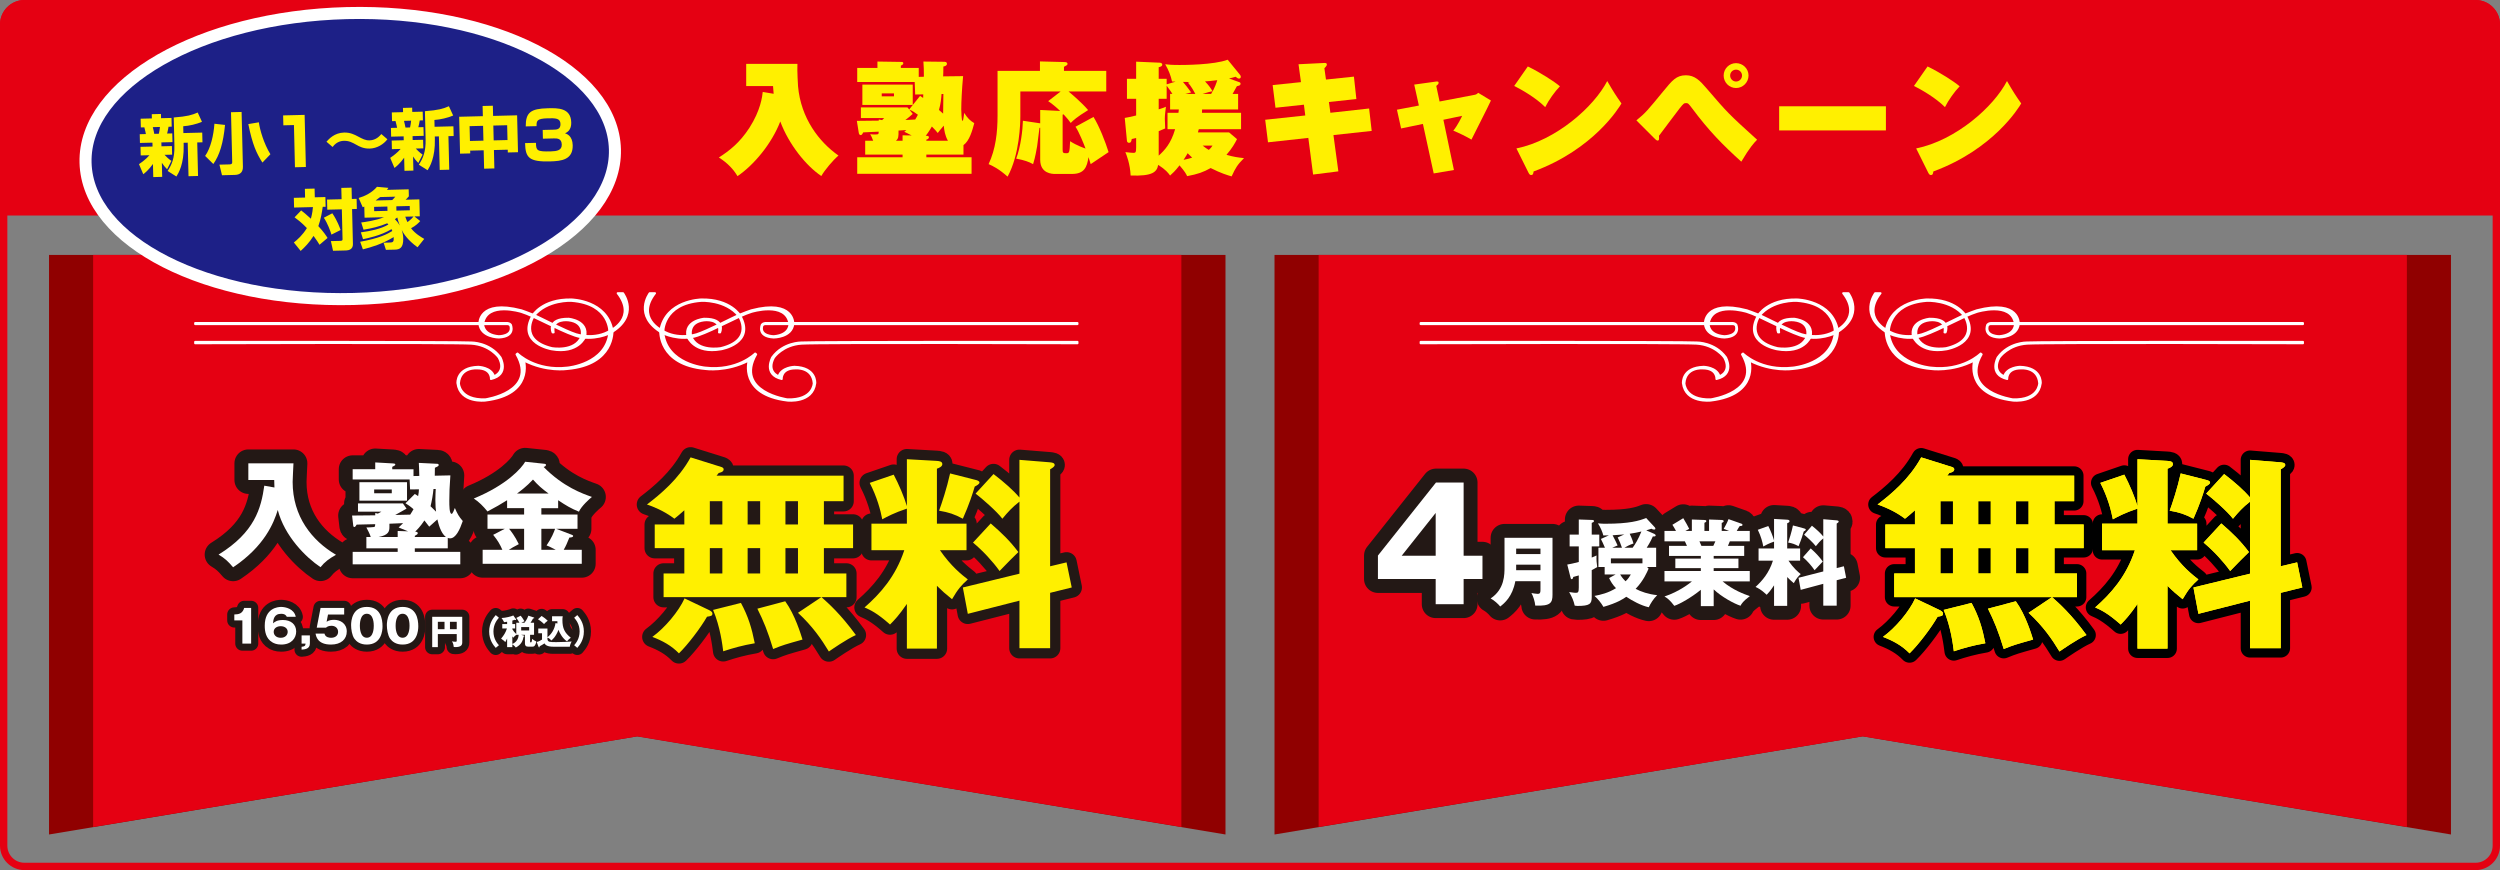 <?xml version="1.0" encoding="UTF-8"?><svg id="_レイヤー_1" xmlns="http://www.w3.org/2000/svg" width="1020" height="355" viewBox="0 0 1020 355"><rect x="0" y="0" width="1020" height="355" fill="#808080" stroke="none"/><defs><style>.cls-1{stroke:#000;stroke-width:7.628px;}.cls-1,.cls-2,.cls-3,.cls-4{fill:none;}.cls-1,.cls-2,.cls-3,.cls-4,.cls-5,.cls-6{stroke-linecap:round;stroke-linejoin:round;}.cls-2{stroke-width:11.339px;}.cls-2,.cls-3,.cls-4{stroke:#231815;}.cls-3{stroke-width:5.808px;}.cls-4{stroke-width:8.337px;}.cls-5{stroke-width:.809px;}.cls-5,.cls-6{stroke:#fff;}.cls-5,.cls-7{fill:#fff;}.cls-8{fill:#fff000;}.cls-6{fill:#1d2087;stroke-width:4.914px;}.cls-9,.cls-10{fill:#e50012;}.cls-9,.cls-11{fill-rule:evenodd;}.cls-11{fill:#900000;}</style></defs><path class="cls-10" d="M1010.042,3c3.837,0,6.958,3.121,6.958,6.958v335.084c0,3.837-3.121,6.958-6.958,6.958H9.958c-3.837,0-6.958-3.121-6.958-6.958V9.958c0-3.837,3.121-6.958,6.958-6.958h1000.084M1010.042,0H9.958C4.481,0,0,4.481,0,9.958v335.084c0,5.477,4.481,9.958,9.958,9.958h1000.084c5.477,0,9.958-4.481,9.958-9.958V9.958c0-5.477-4.481-9.958-9.958-9.958h0Z"/><path class="cls-10" d="M10,0h1000c5.519,0,10,4.481,10,10v77.925H0V10C0,4.481,4.481,0,10,0Z"/><polygon class="cls-11" points="500 340.472 500 104 20 104 20 340.472 259.98 300.43 500 340.472"/><polygon class="cls-9" points="482 337.41 482 104 38 104 38 337.41 259.979 300.43 482 337.41"/><path class="cls-5" d="M252.002,119.633h2.199s6.957,9.19-5.159,16.246c0,0-7.05,3.594-14.429,1.062-7.343-2.541-16.417-7.971-21.885-9.67,0,0-14.11-4.421-15.595,4.75,0,0-.447,4.534,6.351,5.146,0,0,5.817.025,4.779-4.103,0,0-.169-.837-1.459-.828-1.269.02-127.192,0-127.192,0v-.445h127.464s.853.059,1.336.661c0,0,2.251,4.896-4.856,5.258,0,0-7.43,0-7.991-5.636,0,0-.431-10.062,17.162-5.474,0,0,3.355,1.161,5.272,1.978,1.886.813,12.831,6.487,17.039,7.794,0,0,7.687,2.531,14.208-1.645,0,0,10.524-5.082,2.754-15.095Z"/><path class="cls-5" d="M225.883,135.634h-.421s-2.662-5.695,6.531-5.587c0,0,8.283.725,6.726,7.389,0,0-2.667,7.06-13.673,5.082,0,0-14.213-2.38-7.79-13.783,0,0,3.895-6.806,15.873-6.556,0,0,14.542.245,16.757,12.716,0,0,.956,13.94-18.432,15.659,0,0-8.514,1.307-17.661-3.437,0,0,4.08,13.935-15.811,16.319,0,0-10.338,1.234-11.361-7.134,0,0-.534-6.409,8.515-6.649,0,0,5.267.137,6.418,3.853,0,0,5.067-1.792,1.912-7.629,0,0-3.561-5.165-11.253-5.66-7.692-.489-112.599-.161-112.599-.161v-.583s108.581-.069,112.697.255c0,0,7.389-.108,11.885,6.076,0,0,3.9,7.046-3.895,8.843,0,0,.329-4.334-5.58-4.334,0,0-6.958-.661-7.476,6.057,0,0,.118,6.869,10.739,6.566,0,0,21.484-3.026,12.749-18.366l.406-.333s7.266,7.296,20.425,5.738c0,0,15.693-1.376,17.06-14.277,0,0,.535-11.717-15.492-12.941,0,0-9.876-.578-15.359,6.214,0,0-6.403,9.695,7.379,13.058,0,0,9.557,1.718,12.106-4.838,0,0,1.583-5.665-5.262-6.482,0,0-7.071-.975-6.11,4.926Z"/><path class="cls-5" d="M267.258,119.633h-2.199s-6.952,9.19,5.154,16.246c0,0,7.055,3.594,14.418,1.062,7.353-2.541,16.423-7.971,21.89-9.67,0,0,14.111-4.421,15.575,4.75,0,0,.457,4.534-6.356,5.146,0,0-5.796.025-4.758-4.103,0,0,.18-.837,1.47-.828,1.254.02,127.161,0,127.161,0v-.445h-127.444s-.853.059-1.336.661c0,0-2.272,4.896,4.846,5.258,0,0,7.451,0,8.006-5.636,0,0,.437-10.062-17.163-5.474,0,0-3.371,1.161-5.257,1.978-1.901.813-12.846,6.487-17.054,7.794,0,0-7.682,2.531-14.218-1.645,0,0-10.529-5.082-2.734-15.095Z"/><path class="cls-5" d="M293.366,135.634h.427s2.667-5.695-6.531-5.587c0,0-8.294.725-6.742,7.389,0,0,2.682,7.06,13.674,5.082,0,0,14.238-2.38,7.8-13.783,0,0-3.895-6.806-15.898-6.556,0,0-14.531.245-16.72,12.716,0,0-.956,13.94,18.416,15.659,0,0,8.519,1.307,17.681-3.437,0,0-4.105,13.935,15.801,16.319,0,0,10.333,1.234,11.361-7.134,0,0,.514-6.409-8.514-6.649,0,0-5.278.137-6.449,3.853,0,0-5.026-1.792-1.891-7.629,0,0,3.592-5.165,11.274-5.66,7.672-.489,112.558-.161,112.558-.161v-.583s-108.565-.069-112.671.255c0,0-7.394-.108-11.885,6.076,0,0-3.895,7.046,3.89,8.843,0,0-.329-4.334,5.58-4.334,0,0,6.927-.661,7.471,6.057,0,0-.103,6.869-10.723,6.566,0,0-21.484-3.026-12.754-18.366l-.416-.333s-7.271,7.296-20.425,5.738c0,0-15.677-1.376-17.06-14.277,0,0-.504-11.717,15.477-12.941,0,0,9.892-.578,15.374,6.214,0,0,6.423,9.695-7.359,13.058,0,0-9.599,1.718-12.122-4.838,0,0-1.567-5.665,5.272-6.482,0,0,7.07-.975,6.104,4.926Z"/><polygon class="cls-11" points="1000 340.472 1000 104 520 104 520 340.472 759.98 300.43 1000 340.472"/><polygon class="cls-9" points="982 337.41 982 104 538 104 538 337.41 759.979 300.43 982 337.41"/><path class="cls-5" d="M752.002,119.633h2.199s6.957,9.19-5.159,16.246c0,0-7.05,3.594-14.429,1.062-7.343-2.541-16.417-7.971-21.885-9.67,0,0-14.11-4.421-15.595,4.75,0,0-.447,4.534,6.351,5.146,0,0,5.817.025,4.779-4.103,0,0-.169-.837-1.459-.828-1.269.02-127.192,0-127.192,0v-.445h127.464s.853.059,1.336.661c0,0,2.251,4.896-4.856,5.258,0,0-7.43,0-7.991-5.636,0,0-.431-10.062,17.162-5.474,0,0,3.355,1.161,5.272,1.978,1.886.813,12.831,6.487,17.039,7.794,0,0,7.687,2.531,14.208-1.645,0,0,10.524-5.082,2.754-15.095Z"/><path class="cls-5" d="M725.883,135.634h-.421s-2.662-5.695,6.531-5.587c0,0,8.283.725,6.726,7.389,0,0-2.667,7.06-13.673,5.082,0,0-14.213-2.38-7.79-13.783,0,0,3.895-6.806,15.873-6.556,0,0,14.542.245,16.757,12.716,0,0,.956,13.94-18.432,15.659,0,0-8.514,1.307-17.661-3.437,0,0,4.08,13.935-15.811,16.319,0,0-10.338,1.234-11.361-7.134,0,0-.534-6.409,8.515-6.649,0,0,5.267.137,6.418,3.853,0,0,5.067-1.792,1.912-7.629,0,0-3.561-5.165-11.253-5.66-7.692-.489-112.599-.161-112.599-.161v-.583s108.581-.069,112.697.255c0,0,7.389-.108,11.885,6.076,0,0,3.9,7.046-3.895,8.843,0,0,.329-4.334-5.58-4.334,0,0-6.958-.661-7.476,6.057,0,0,.118,6.869,10.739,6.566,0,0,21.484-3.026,12.749-18.366l.406-.333s7.266,7.296,20.425,5.738c0,0,15.693-1.376,17.06-14.277,0,0,.535-11.717-15.492-12.941,0,0-9.876-.578-15.359,6.214,0,0-6.403,9.695,7.379,13.058,0,0,9.557,1.718,12.106-4.838,0,0,1.583-5.665-5.262-6.482,0,0-7.071-.975-6.11,4.926Z"/><path class="cls-5" d="M767.258,119.633h-2.199s-6.952,9.19,5.154,16.246c0,0,7.055,3.594,14.418,1.062,7.353-2.541,16.423-7.971,21.89-9.67,0,0,14.111-4.421,15.575,4.75,0,0,.457,4.534-6.356,5.146,0,0-5.796.025-4.758-4.103,0,0,.18-.837,1.47-.828,1.254.02,127.161,0,127.161,0v-.445h-127.444s-.853.059-1.336.661c0,0-2.272,4.896,4.846,5.258,0,0,7.451,0,8.006-5.636,0,0,.437-10.062-17.163-5.474,0,0-3.371,1.161-5.257,1.978-1.901.813-12.846,6.487-17.054,7.794,0,0-7.682,2.531-14.218-1.645,0,0-10.529-5.082-2.734-15.095Z"/><path class="cls-5" d="M793.366,135.634h.427s2.667-5.695-6.531-5.587c0,0-8.294.725-6.742,7.389,0,0,2.682,7.06,13.674,5.082,0,0,14.238-2.38,7.8-13.783,0,0-3.895-6.806-15.898-6.556,0,0-14.531.245-16.72,12.716,0,0-.956,13.94,18.416,15.659,0,0,8.519,1.307,17.681-3.437,0,0-4.105,13.935,15.801,16.319,0,0,10.333,1.234,11.361-7.134,0,0,.514-6.409-8.514-6.649,0,0-5.278.137-6.449,3.853,0,0-5.026-1.792-1.891-7.629,0,0,3.592-5.165,11.274-5.66,7.672-.489,112.558-.161,112.558-.161v-.583s-108.565-.069-112.671.255c0,0-7.394-.108-11.885,6.076,0,0-3.895,7.046,3.89,8.843,0,0-.329-4.334,5.58-4.334,0,0,6.927-.661,7.471,6.057,0,0-.103,6.869-10.723,6.566,0,0-21.484-3.026-12.754-18.366l-.416-.333s-7.271,7.296-20.425,5.738c0,0-15.677-1.376-17.06-14.277,0,0-.504-11.717,15.477-12.941,0,0,9.892-.578,15.374,6.214,0,0,6.423,9.695-7.359,13.058,0,0-9.599,1.718-12.122-4.838,0,0-1.567-5.665,5.272-6.482,0,0,7.07-.975,6.104,4.926Z"/><path class="cls-8" d="M315.648,38.262c-.15-1.65-.2-2.35-.25-3.15h-10.951v-9.051h20.901c-.15,3.1.25,8.851.25,9.101,1.15,13.151,8.651,22.801,16.501,28.302-2.2,1.85-5.65,5.95-7,8.351-6.15-4.101-13.251-12.851-16.751-22.251-3.5,9.101-10.801,17.801-17.451,22.301-1.55-2.65-4.05-5.4-7.601-7.601,4.25-2.75,8.451-5.95,12.451-12.101,4.601-7.15,5.25-12.801,5.45-14.651l4.451.75Z"/><path class="cls-8" d="M393.1,63.064h-15.151v1.1h18.451v6.75h-46.653v-6.75h18.501v-1.1h-15.251v-5.65h3.25c-.45-1.3-.75-1.85-1.2-2.65.95.1,1.4.1,1.95.1,1.5,0,1.5-.15,1.5-1.15-1,.05-5.4.25-6.3.3-.15.3-.5,1.1-1,1.1s-.75-.35-.85-1.1l-.75-4.7c1.45,0,7.45-.1,8.95-.1v-.45l1.35.25c.45-.4.6-.55.85-.85h-9.5v-4.351h19.001l.7.85,4.45-5.55c.2.15,1.05.75,1.25.85.05-1,.05-1.1.05-1.45l-3.3.05-.2-5.101h-23.451v-5.75h8.25v-2.6l9.55.15c.55,0,1,0,1.0.55,0,.45-.45.75-1.0.95v.95h7.301v3.65l2.1-.05c.05-2.45-.1-4.601-.2-6.201l8.5.1c.25,0,1.1,0,1.1.8,0,.75-.65.95-1.45,1.15,0,1.75-.05,3.65-.1,4l8.15-.1c-.5,5.3-.75,10.701-.75,13.551,0,.5.1,4.7.5,4.7.2,0,.25-.35.35-.85.1-.35.3-2.05.35-2.4,1.4,2.25,2.5,3.2,4.101,4.2-.8,3-1.95,7.2-4.4,8.95v3.851ZM372.398,34.512v8.3h-20.551v-8.3h20.551ZM359.748,38.112v1.2h5v-1.2h-5ZM368.248,57.414v-2.2l3.7.05c-1.4-.75-2.1-1.05-3-1.5.45-.35.55-.45.85-.7l-3.2.2c0,2.55,0,3.25-1.05,4.15h2.7ZM372.398,46.463c-1,.95-1.55,1.35-3,2.5.9-.05,1.8-.05,4-.2.35-.55.7-1.15,1.1-1.95-.75-.55-2.3-1.7-3.45-2.05l1.35,1.7ZM386.749,57.414c-1.2-2.1-1.5-4.25-1.7-6.15-1.4,1.65-1.85,2.2-2.45,3-.6-.75-.9-1.15-2.4-2.65-.2.4-1.15,2.05-2.5,3.8.7,0,1.3,0,1.3.6,0,.45-.45.85-1.05.95v.45h8.8ZM384.149,38.362c-.15,2.05-.35,4.05-1.05,6.5.35.3.65.55,1.7,1.5,0-1.15.1-6.75.1-8h-.75Z"/><path class="cls-8" d="M446.149,47.713c2.4,3.85,4.9,10.301,6.15,14.351-.5.3-4.85,3.25-7.3,4.9-.55-1.75-.65-2.1-.9-2.85-.6,4.1-1.7,6.851-6.75,6.851h-6.9c-1,0-6.051-.05-6.051-5.8v-13.051l-.3.05c-.15,1.5-.8,6.45-.95,7.5-.8,4.7-1.35,6.3-1.65,7.3-1.75-.95-3.45-1.6-6.9-2.25,1.85-4.8,2.65-11.701,2.75-15.451l7.05,1.05v-5.45l8.151.4c-.3-.3-2.75-2.6-4.9-4l5.1-3.951h-16.451v10.001c0,2.8-.25,15.701-5.201,24.751-3.55-3.15-6-4.351-7.75-5.101,2.9-6.15,3.65-13,3.65-19.801v-18.251h17.301v-3.85l9.65.25c.6,0,1.6,0,1.6.75,0,.45-.3.6-1.45,1.2v1.65h17.251v8.4h-15.401c1.5,1.25,5.55,4.701,8,7.601-4.75,2.95-5.9,4.05-7.1,5.25-.65-.9-1.35-1.85-2.9-3.5-.15.05-.2.05-.4.1v14.251c0,1.3.2,1.5,1.4,1.5,1.3,0,1.45,0,1.65-4.9,2.75,1.8,5.75,2.8,6.3,3-.65-1.75-2.7-6.9-4.101-8.901l7.351-4Z"/><path class="cls-8" d="M479.648,33.312c-.35,0-.45,0-1.45-.05-.55-2.45-1.35-4.55-2.8-7.051,1.25.15,2.5.3,5.85.3,1.45,0,14.051,0,19.651-2.15l5.05,6.201c.2.25.3.5.3.75,0,.5-.35.75-.7.75-.5,0-.85-.25-1.4-.75-1.05.3-1.7.5-2.7.7l4.15,1.5c.35.1.55.3.55.65,0,.65-.5.8-1.5,1-.95,1.75-1.3,2.3-1.75,3.15h2.25v6.35h-14.701c0,.25-.05,1.05-.05,1.35h15.951v6.701h-17.251c-.15.6-.25.95-.35,1.3h12.701l3.25,2.75c-.85,1.7-2.05,3.8-4.3,6.4,2.9.85,4.75,1.1,7.15,1.35-2.75,2.8-3.35,3.8-5.05,7.451-1.7-.5-4.2-1.2-8.55-3.4-2.9,1.65-5.3,2.5-9.601,3.3-.3-.7-.85-1.8-3.101-4.4-1.85,2.4-2.85,3.25-3.85,4.15-.75-1.05-1.8-2.4-4.85-4.35-.55,3-2.4,4.65-11.251,4.35-.2-4.7-1.7-8.5-2.15-9.55,1.85.25,3.2.3,3.35.3.8,0,1.05-.2,1.05-2.3v-3.75c-.3.05-1.55.35-1.8.4-.15,1-.3,1.55-1.15,1.55-.3,0-.75-.25-.8-.75l-.9-9.401c1.1-.2,2.3-.4,4.65-1v-6.8h-3.75v-8.15h3.75v-7l9.351.4c.35,0,1.3.05,1.3.8,0,.7-.75.9-1.45,1.05v4.75h3.25v2.25l3.65-1.1ZM478.348,38.312c-.8-1.25-1.2-1.8-2.35-3.351v5.351h-3.25v4.3c1.75-.55,2.2-.7,2.95-1.05-.2,1.6-.45,3.4-.45,4.9,0,.8.1,3.2.15,3.95-1.1.45-1.75.75-2.65,1.1v10c2.4-2.2,5-4.9,6.701-10.8h-3.1v-6.701h4.45c.1-.8.15-.95.15-1.35h-3.55v-6.35h.95ZM485.449,33.462c-.4,0-2.35-.05-2.8-.05.8.9,2.2,2.7,3.35,4.3-.85.2-1.45.35-2.35.6h4.05c-.55-1.05-1.65-3.05-3-4.601l.75-.25ZM482.898,65.214c2.1-.45,2.35-.5,3.5-.9-.6-.6-1.25-1.25-1.85-1.8-.3.6-.7,1.25-1.65,2.7ZM494.149,38.312c1.45-2.25,2.3-4.9,2.5-5.601-2.45.35-3.9.4-5.0.5,1.8,1.9,2.45,2.95,3.05,4-1.2.25-1.65.35-4,1.1h3.45ZM490.699,59.414c.25.2,1.2,1,2.5,1.75.8-.75,1-.95,1.5-1.75h-4Z"/><path class="cls-8" d="M552.399,31.262l1,9.151-11.201,1.2.601,4.4,15.801-1.75,1.05,9.15-15.601,1.7,2,14.801-10.301,1.3-1.95-14.951-16.451,1.8-1.149-9.201,16.351-1.75-.55-4.4-11.601,1.25-1.15-9.25,11.551-1.2-1-7.301,10.101-.5c.8-.05,1.45-.1,1.45.65,0,.2,0,.45-1,1.5l.65,4.6,11.4-1.2Z"/><path class="cls-8" d="M576.998,34.512l8.65-1.2c.7-.1,1.301-.2,1.301.5,0,.45-.351.75-.95,1.25l1.35,6.351,13.901-2.65c.85-.15,1.149-.2,1.85-.9l5.2,3.15c-1.149,2.6-6.85,13.65-7.95,15.951-1.9-1.15-5.25-2.8-7.4-3.65,1.851-2.25,3.45-5.7,3.601-6.05l-7.65,1.6,4.3,20.501-8.25,1.4-4.4-20.201-8.901,1.85-1.699-7.65,8.95-1.7-1.9-8.55Z"/><path class="cls-8" d="M623.349,27.112c5.15,2.5,10.8,6.15,13.101,8.1-2.05,2.1-4.601,5.65-6.001,8.5-3.85-3.85-9.5-7.05-12.65-8.65l5.551-7.95ZM618.698,60.563c16.201-3.3,31.651-17.001,37.052-27.501,2.45,4.25,3.65,6.1,5.801,9.15-.95,1.65-11.251,18.651-35.853,27.752-.1.7-.149,1.45-1,1.45-.55,0-.8-.45-1.05-.9l-4.95-9.951Z"/><path class="cls-8" d="M667.647,49.113c3.75-3.05,4.45-3.95,10.95-11.851,3.65-4.45,5.351-6.55,9.251-6.55,3.601,0,5.7,2.15,8.351,5.25,8.801,10.251,8.9,10.351,20.701,21.052-1.1,1.1-2.9,2.95-6.45,8.95-7.7-6.95-13.201-12.551-20.102-21.801-1.45-1.9-1.6-2.1-2.4-2.1-.899,0-1.1.2-2.699,2.2-1.4,1.75-7.201,9.601-8.401,11.15.101,1.1.15,1.95-.55,1.95-.25,0-.7-.3-1-.6l-7.65-7.65ZM713.4,30.812c0,2.8-2.3,5.1-5.101,5.1-2.8,0-5.05-2.3-5.05-5.1,0-2.8,2.3-5.05,5.05-5.05s5.101,2.2,5.101,5.05ZM705.899,30.812c0,1.35,1.101,2.45,2.4,2.45,1.351,0,2.45-1.1,2.45-2.45s-1.1-2.4-2.45-2.4c-1.3,0-2.4,1.05-2.4,2.4Z"/><path class="cls-8" d="M769.449,43.363v9.851h-43.553v-9.851h43.553Z"/><path class="cls-8" d="M786.448,27.112c5.15,2.5,10.8,6.15,13.101,8.1-2.05,2.1-4.601,5.65-6.001,8.5-3.85-3.85-9.5-7.05-12.65-8.65l5.551-7.95ZM781.798,60.563c16.201-3.3,31.651-17.001,37.052-27.501,2.45,4.25,3.65,6.1,5.801,9.15-.95,1.65-11.251,18.651-35.853,27.752-.1.7-.149,1.45-1,1.45-.55,0-.8-.45-1.05-.9l-4.95-9.951Z"/><path class="cls-6" d="M250.89,60.957c.771,32.208-46.958,59.517-106.594,61.026-59.645,1.493-108.634-23.405-109.393-55.645-.78-32.177,46.953-59.49,106.59-60.994,59.642-1.477,108.627,23.413,109.398,55.613Z"/><path class="cls-8" d="M56.711,66.972c1.143-.785,2.868-2.015,4.261-3.644l-3.562.089-.084-3.508,4.911-.123-.039-1.592-5.1.128-.085-3.562,2.509-.063c-.062-.323-.28-1.533-.633-2.739l-1.43.036-.085-3.562,4.587-.115-.042-1.728,3.75-.094.042,1.728,4.264-.106.085,3.562-1.295.032c-.165.976-.26,1.518-.581,2.769l2.104-.052.085,3.562-4.533.113.039,1.592,4.264-.107.084,3.508-3.076.077c1.496,1.61,2.347,2.183,2.786,2.468l-1.754,3.419c-.968-.973-1.442-1.583-2.143-2.646l.138,5.749-3.643.091-.128-5.344c-1.777,2.475-3.182,3.563-3.95,4.177l-1.746-4.115ZM62.344,51.873c.358,1.422.482,2.094.605,2.74l1.862-.047c.194-.897.362-1.792.446-2.766l-2.914.073ZM82.407,49.696c-2.191.947-5.252,1.671-7.651,1.812l.066,2.779,7.69-.192.095,3.967-2.132.053.328,13.682-3.886.098-.328-13.682-1.673.042.025,1.052c.182,7.583-2.079,11.286-2.963,12.712l-3.591-2.26c1.695-2.526,2.898-5.284,2.776-10.357l-.275-11.468c5.525-.409,7.508-1.025,9.779-2.028l1.738,3.791Z"/><path class="cls-8" d="M91.814,50.973c-.74,7.444-2.19,12.259-4.775,15.942l-3.346-3.292c2.272-3.216,3.469-8.485,3.789-13.137l4.332.486ZM98.572,45.674l.536,22.344c.052,2.158-1.082,3.294-3.268,3.349l-5.262.132-1.049-4.322,4.183-.104c.891-.022,1.043-.404,1.029-.971l-.487-20.319,4.317-.108ZM107.06,66.334c-2.441-3.854-4.036-7.271-5.75-15.706l4.303-.729c.425,3.121,2.045,8.724,4.713,13.032l-3.267,3.403Z"/><path class="cls-8" d="M124.286,46.867l.51,21.264-4.453.111-.413-17.217-4.318.108-.097-4.047,8.771-.22Z"/><path class="cls-8" d="M158.064,56.821c-1.544,2.038-4.231,3.724-7.253,3.8-2.509.063-4.206-.866-5.356-1.513-1.751-.982-3.091-1.705-5.142-1.653-.54.013-2.861.071-4.61,2.519l-2.509-2.152c1-1.104,3.234-3.645,7.228-3.745,2.482-.062,4.288.893,5.518,1.537,2.024,1.082,3.2,1.702,4.819,1.661,2.752-.069,4.247-1.915,4.825-2.578l2.481,2.124Z"/><path class="cls-8" d="M159.198,64.408c1.142-.785,2.868-2.015,4.26-3.644l-3.562.089-.084-3.508,4.911-.123-.039-1.592-5.1.128-.085-3.562,2.51-.063c-.062-.323-.28-1.533-.633-2.739l-1.43.036-.085-3.562,4.587-.115-.042-1.728,3.751-.094.042,1.728,4.263-.106.085,3.562-1.295.032c-.166.976-.26,1.518-.582,2.769l2.105-.053.085,3.562-4.533.114.039,1.592,4.263-.107.084,3.508-3.076.077c1.497,1.61,2.347,2.183,2.786,2.468l-1.754,3.419c-.968-.973-1.442-1.583-2.142-2.646l.138,5.749-3.643.091-.128-5.344c-1.777,2.475-3.182,3.563-3.95,4.177l-1.746-4.115ZM164.83,49.309c.358,1.422.482,2.094.605,2.74l1.862-.047c.194-.897.362-1.792.446-2.766l-2.914.073ZM184.893,47.132c-2.191.947-5.252,1.671-7.651,1.812l.066,2.779,7.69-.192.095,3.967-2.132.053.328,13.682-3.885.097-.328-13.682-1.673.042.025,1.052c.182,7.583-2.079,11.285-2.963,12.712l-3.591-2.26c1.695-2.526,2.898-5.284,2.776-10.357l-.275-11.468c5.525-.409,7.508-1.025,9.779-2.028l1.738,3.791Z"/><path class="cls-8" d="M187.342,47.638l9.661-.242-.1-4.156,4.183-.104.1,4.156,9.795-.245.361,15.057-4.156.104-.027-1.133-5.639.141.18,7.503-4.183.104-.18-7.503-5.504.138.027,1.133-4.156.104-.361-15.057ZM191.592,51.474l.145,6.045,5.504-.138-.145-6.045-5.504.138ZM201.28,51.231l.145,6.045,5.639-.141-.145-6.045-5.639.141Z"/><path class="cls-8" d="M218.682,58.275c.021,3.105.33,3.636,5.97,3.495,2.617-.065,4.606-.438,4.55-2.786-.061-2.536-1.924-2.544-3.273-2.511l-4.425.111-.085-3.562,4.425-.111c1.214-.03,2.887-.072,2.833-2.312-.058-2.402-2.001-2.408-5.294-2.326-4.398.11-4.51,1.085-4.459,3.189l-4.425.111c-.03-5.75,2.067-7.233,9.002-7.406,4.048-.102,9.418-.208,9.562,5.782.015.647.083,3.454-2.541,4.411.817.303,3.051,1.111,3.142,4.889.142,5.909-4.543,6.485-9.157,6.601-8.689.217-10.134-1.501-10.277-7.465l4.452-.111Z"/><path class="cls-8" d="M122.873,85.852c.936.733,2.146,1.675,3.969,3.383.644-2.419.747-3.744.831-4.746l-7.69.192-.095-3.966,4.587-.115-.085-3.562,3.967-.099.085,3.562,4.317-.108.095,3.966-1.187.029c-.299,2.195-.72,4.906-1.782,7.875,2.244,2.4,3.255,4.024,3.761,4.821l-3.282,2.782c-.534-.852-1.153-1.916-2.436-3.611-1.769,2.798-3.667,4.683-5.253,6.125l-2.783-3.44c1.404-1.115,3.573-3.006,5.313-5.884-2.271-2.374-4.03-3.652-5.02-4.384l2.687-2.821ZM135.59,87.019c2.101,3.134,3,5.756,3.377,6.828l-3.735,1.875c-.412-1.393-1.569-4.605-3.108-6.889l3.466-1.814ZM143.44,76.562l.111,4.613,1.943-.049.099,4.129-1.943.049.343,14.303c.051,2.104-1.694,2.553-2.747,2.579l-5.37.134-.877-3.947,3.859-.097c.917-.023.91-.347.898-.832l-.289-12.036-5.937.148-.099-4.129,5.937-.148-.111-4.613,4.183-.104Z"/><path class="cls-8" d="M147.232,94.8c3.822-.501,8.202-1.394,11.237-3.198-.139-.158-.249-.264-.498-.5-3.208,1.35-6.215,2.046-9.657,2.619l-.935-2.948c1.104-.134,6.003-.771,9.264-2.148l-7.907.198-.109-4.534c-.241.087-.294.116-.642.259l-1.656-3.767c2.548-.738,5.483-2.188,7.478-4.56l4.655.424c-.365.521-.444.63-.574.823l8.851-.221.069,2.86c-.419.55-1.08,1.162-1.317,1.383l5.612-.141.166,6.908-2.185.055,2.367,1.884c-.684.746-1.737,1.88-3.737,2.929,1.591,2.175,4.275,3.728,5.369,4.347l-2.726,3.417c-4.039-2.896-5.723-5.581-6.461-7.075.379,1.152.594,2.227.623,3.44.095,3.94-1.484,4.547-3.374,4.594l-3.697.093-.934-2.92,2.59-.065c1.241-.031,1.667-.311,1.513-2.225-4.55,2.788-9.081,4.142-12.57,5.013l-1.1-3.104c7.823-1.411,11.156-3.169,13.099-4.379-.174-.481-.202-.533-.289-.774-4.445,2.676-9.874,3.73-11.647,4.098l-.877-2.786ZM152.626,84.404l.042,1.755,5.424-.136-.042-1.755-5.424.136ZM160.012,81.628c.264-.25.687-.639,1.263-1.382l-6.179.155c-.689.557-1.087.865-1.857,1.397l6.773-.169ZM162.099,88.73c-.212.168-.265.224-.982.7.663.632,1.331,1.424,1.979,2.596-.636-1.738-.819-2.598-.997-3.296ZM161.693,84.178l.042,1.755,5.478-.137-.042-1.755-5.478.137ZM165.358,88.407c.322,1.045.663,1.738.89,2.218,1.619-1.201,2.142-1.89,2.483-2.303l-3.373.084Z"/><path class="cls-2" d="M111.973,198.903c-.048-1.574-.048-1.991-.096-3.057h-10.557v-6.808h18.414c-.048,1.204-.337,6.53-.337,7.596,0,14.078,7.809,23.896,17.69,29.73-2.844,1.575-4.627,2.918-6.314,5.048-5.977-3.982-14.702-12.688-17.449-23.34-1.591,5.187-5.351,14.772-18.221,23.387-2.121-2.501-3.374-3.658-5.929-5.187,14.798-9.123,17.353-18.941,18.654-28.11l4.146.74Z"/><path class="cls-2" d="M182.693,223.726h-13.449v1.436h18.558v5.095h-43.913v-5.095h18.365v-1.436h-12.773v-4.631h1.783c-.337-1.204-1.35-3.057-1.783-3.89.434,0,2.94-.093,3.181-.186.386-.139.386-.51.434-1.157-1.205.046-6.507.139-7.568.185-.386.603-.579.973-1.012.973-.241,0-.337-.231-.386-.51l-.482-4.168c.868-.046,8.291-.092,9.448-.092v-.927l1.06.231c.193-.093.868-.416,1.446-.787h-9.544v-3.381h18.317l1.494,2.131c-1.398.833-1.976,1.111-4.627,2.593,4.29-.092,4.772-.139,6.122-.139.627-.926.964-1.574,1.35-2.223-1.495-1.297-2.314-1.807-3.278-2.408l3.808-3.798c.579.324.771.464,1.35.88.241-1.157.289-1.944.337-2.778l-3.615.046-.193-4.075h-23.234v-4.168h9.207v-2.778l7.327.417c.337,0,.868.093.868.417,0,.37-.386.556-1.253.972v.973h8.677v2.779l2.362-.047c-.048-3.057-.145-3.89-.193-5.325l7.471.37c.337,0,.627.139.627.463,0,.464-.145.51-1.542,1.158,0,.51-.048,2.778-.048,3.241l6.363-.139c-.337,5.048-.434,6.9-.434,10.281,0,2.037,0,5.418.964,5.418.434,0,1.06-1.806,1.301-2.408,1.061,2.501,1.687,3.566,3.229,5.326-1.205,3.52-2.844,7.085-5.206,7.085-.434,0-.675-.093-.916-.185v4.26ZM166.063,196.727v7.549h-19.426v-7.549h19.426ZM152.663,199.69v1.575h7.182v-1.575h-7.182ZM162.255,219.095v-2.454l4.242.139c-.289-.139-3.037-1.204-3.856-1.574.771-.695,1.205-1.111,1.832-1.76l-5.591.231v1.343c0,1.76-.337,3.288-4.387,4.075h7.761ZM181.922,219.095c-2.169-1.621-3.085-5.604-3.47-7.178-.482.417-2.796,2.501-3.326,2.964-.579-.787-1.108-1.482-1.976-2.547-.434.648-1.639,2.547-3.76,4.584.289,0,1.06.093,1.06.603,0,.417-.337.602-1.205,1.111v.463h12.677ZM176.861,199.506c-.193,2.13-.675,5.001-1.205,7.039,1.35,1.297,1.832,1.76,2.266,2.223-.145-.926-.29-2.177-.29-4.77,0-1.807.097-3.428.145-4.492h-.916Z"/><path class="cls-2" d="M220.877,209.926h14.75v5.835h-8.676l6.17,2.361c.434.186.723.278.723.556,0,.51-.771.603-1.542.648-.819,2.038-1.397,3.428-2.313,5.002h7.375v5.696h-40.442v-5.696h8.05c-1.157-2.547-1.832-3.705-3.76-6.113l4.724-2.454h-7.038v-5.835h14.943v-2.594h-6.941v-3.241c-3.182,1.944-4.049,2.5-8.002,4.584-1.783-2.177-3.47-3.89-5.591-5.279,13.449-5.511,19.522-12.411,20.968-15.004l7.857.833c.289.047.626.093.626.463,0,.464-.482.695-.964.834,8.05,8.15,15.858,10.883,19.715,12.226-.916.741-4.29,3.705-5.302,6.021-3.278-1.343-5.158-2.454-8.484-4.677v3.241h-6.845v2.594ZM213.839,215.761h-6.122c.626.741,2.41,3.01,3.953,6.252-2.024,1.065-2.94,1.574-4.097,2.315h6.266v-8.567ZM223.817,201.358c-2.748-1.991-4.29-3.381-6.363-5.696-2.458,2.686-5.351,4.862-6.507,5.696h12.87ZM220.877,224.328h5.881c-1.928-1.019-2.844-1.436-3.76-1.807,2.073-2.964,3.037-5.464,3.471-6.761h-5.592v8.567Z"/><path class="cls-7" d="M111.973,198.903c-.048-1.574-.048-1.991-.096-3.057h-10.557v-6.808h18.414c-.048,1.204-.337,6.53-.337,7.596,0,14.078,7.809,23.896,17.69,29.73-2.844,1.575-4.627,2.918-6.314,5.048-5.977-3.982-14.702-12.688-17.449-23.34-1.591,5.187-5.351,14.772-18.221,23.387-2.121-2.501-3.374-3.658-5.929-5.187,14.798-9.123,17.353-18.941,18.654-28.11l4.146.74Z"/><path class="cls-7" d="M182.693,223.726h-13.449v1.436h18.558v5.095h-43.913v-5.095h18.365v-1.436h-12.773v-4.631h1.783c-.337-1.204-1.35-3.057-1.783-3.89.434,0,2.94-.093,3.181-.186.386-.139.386-.51.434-1.157-1.205.046-6.507.139-7.568.185-.386.603-.579.973-1.012.973-.241,0-.337-.231-.386-.51l-.482-4.168c.868-.046,8.291-.092,9.448-.092v-.927l1.06.231c.193-.093.868-.416,1.446-.787h-9.544v-3.381h18.317l1.494,2.131c-1.398.833-1.976,1.111-4.627,2.593,4.29-.092,4.772-.139,6.122-.139.627-.926.964-1.574,1.35-2.223-1.495-1.297-2.314-1.807-3.278-2.408l3.808-3.798c.579.324.771.464,1.35.88.241-1.157.289-1.944.337-2.778l-3.615.046-.193-4.075h-23.234v-4.168h9.207v-2.778l7.327.417c.337,0,.868.093.868.417,0,.37-.386.556-1.253.972v.973h8.677v2.779l2.362-.047c-.048-3.057-.145-3.89-.193-5.325l7.471.37c.337,0,.627.139.627.463,0,.464-.145.51-1.542,1.158,0,.51-.048,2.778-.048,3.241l6.363-.139c-.337,5.048-.434,6.9-.434,10.281,0,2.037,0,5.418.964,5.418.434,0,1.06-1.806,1.301-2.408,1.061,2.501,1.687,3.566,3.229,5.326-1.205,3.52-2.844,7.085-5.206,7.085-.434,0-.675-.093-.916-.185v4.26ZM166.063,196.727v7.549h-19.426v-7.549h19.426ZM152.663,199.69v1.575h7.182v-1.575h-7.182ZM162.255,219.095v-2.454l4.242.139c-.289-.139-3.037-1.204-3.856-1.574.771-.695,1.205-1.111,1.832-1.76l-5.591.231v1.343c0,1.76-.337,3.288-4.387,4.075h7.761ZM181.922,219.095c-2.169-1.621-3.085-5.604-3.47-7.178-.482.417-2.796,2.501-3.326,2.964-.579-.787-1.108-1.482-1.976-2.547-.434.648-1.639,2.547-3.76,4.584.289,0,1.06.093,1.06.603,0,.417-.337.602-1.205,1.111v.463h12.677ZM176.861,199.506c-.193,2.13-.675,5.001-1.205,7.039,1.35,1.297,1.832,1.76,2.266,2.223-.145-.926-.29-2.177-.29-4.77,0-1.807.097-3.428.145-4.492h-.916Z"/><path class="cls-7" d="M220.877,209.926h14.75v5.835h-8.676l6.17,2.361c.434.186.723.278.723.556,0,.51-.771.603-1.542.648-.819,2.038-1.397,3.428-2.313,5.002h7.375v5.696h-40.442v-5.696h8.05c-1.157-2.547-1.832-3.705-3.76-6.113l4.724-2.454h-7.038v-5.835h14.943v-2.594h-6.941v-3.241c-3.182,1.944-4.049,2.5-8.002,4.584-1.783-2.177-3.47-3.89-5.591-5.279,13.449-5.511,19.522-12.411,20.968-15.004l7.857.833c.289.047.626.093.626.463,0,.464-.482.695-.964.834,8.05,8.15,15.858,10.883,19.715,12.226-.916.741-4.29,3.705-5.302,6.021-3.278-1.343-5.158-2.454-8.484-4.677v3.241h-6.845v2.594ZM213.839,215.761h-6.122c.626.741,2.41,3.01,3.953,6.252-2.024,1.065-2.94,1.574-4.097,2.315h6.266v-8.567ZM223.817,201.358c-2.748-1.991-4.29-3.381-6.363-5.696-2.458,2.686-5.351,4.862-6.507,5.696h12.87ZM220.877,224.328h5.881c-1.928-1.019-2.844-1.436-3.76-1.807,2.073-2.964,3.037-5.464,3.471-6.761h-5.592v8.567Z"/><path class="cls-4" d="M335.095,243.638h-64.349v-9.66h8.462v-10.331h-12.077v-9.66h12.077v-5.796c-1.852,1.68-2.821,2.436-4.055,3.443-4.319-3.275-8.903-5.04-11.195-5.796,5.377-4.116,12.87-10.248,17.806-19.235l12.605,3.947c.441.168.881.42.881.925,0,1.092-1.41,1.344-2.027,1.512-.265.42-.617.756-.881,1.092h51.832v10.416h-8.021v9.492h11.9v9.66h-11.9v10.331h9.167v9.66h-10.137c2.997,2.688,7.757,6.889,14.016,15.456-3.79,1.68-10.049,6.048-11.019,6.72-2.997-4.956-6.611-10.248-12.605-15.792l9.52-6.384ZM289.169,248.846c.793.42,1.499.756,1.499,1.512,0,.925-.617,1.009-2.204,1.261-2.645,4.62-7.845,11.424-11.459,14.952-3.085-3.192-6.699-5.124-10.842-6.721,5.201-3.779,10.754-10.416,13.134-15.708l9.873,4.704ZM289.609,213.986h5.113v-9.492h-5.113v9.492ZM289.609,233.978h5.113v-10.331h-5.113v10.331ZM302.303,245.99c2.997,5.544,4.407,10.248,5.642,16.464-4.937.84-8.815,1.932-12.87,3.275-.353-2.604-1.146-9.743-4.143-16.884l11.372-2.855ZM305.036,213.986h5.113v-9.492h-5.113v9.492ZM305.036,233.978h5.113v-10.331h-5.113v10.331ZM320.374,245.318c4.055,5.628,6.347,13.439,7.052,15.623-6.875,1.933-8.11,2.269-11.988,3.864-2.204-7.308-3.967-11.508-6.435-16.464l11.372-3.023ZM320.462,204.494v9.492h5.113v-9.492h-5.113ZM320.462,223.646v10.331h5.113v-10.331h-5.113Z"/><path class="cls-4" d="M382.26,264.638h-12.253v-18.228c-3.261,4.704-5.112,6.636-6.875,8.399-5.377-4.788-8.11-5.964-10.402-6.972,6.347-5.544,12.694-12.6,16.22-23.352h-13.399v-10.836h14.457v-6.132c-5.289,1.764-8.021,3.275-10.049,4.367-.705-3.695-2.116-9.071-5.113-14.867l9.785-3.36c2.027,3.78,4.408,9.408,5.377,12.852v-19.151l11.989.672c1.146.084,2.468.168,2.468,1.344,0,1.008-1.411,1.596-2.204,1.849v22.428h12.077v10.836h-10.842c4.583,6.636,8.903,9.996,11.371,11.928-2.556,2.268-4.055,3.948-6.435,8.063-2.733-2.184-4.055-3.359-6.171-5.46v25.62ZM397.862,195.758c.793.168,1.763.504,1.763,1.093,0,.672-1.146,1.26-1.939,1.68-.705,2.436-2.292,7.392-4.848,13.104-3.438-1.848-5.729-2.604-9.696-3.275,1.058-2.856,3.173-9.156,4.496-15.204l10.225,2.604ZM435.15,229.442l2.116,10.248-8.815,2.184v22.596h-12.518v-19.403l-21.068,5.376-2.027-10.752,23.095-5.629v-29.399c-2.997,2.352-4.672,4.2-6.964,6.972-2.38-3.107-8.198-8.147-10.931-10.248l7.317-7.979c4.319,3.276,8.198,6.72,10.578,9.576v-15.372l12.429,1.008c.705.084,1.939.168,1.939,1.092,0,.672-.97,1.26-1.851,1.765v39.563l6.699-1.596ZM404.209,213.566c4.672,4.031,7.845,7.14,11.283,11.676-2.204,2.1-4.584,4.536-7.669,7.728-2.821-3.947-6.875-8.315-10.842-11.592l7.229-7.812Z"/><path class="cls-8" d="M335.095,243.638h-64.349v-9.66h8.462v-10.331h-12.077v-9.66h12.077v-5.796c-1.852,1.68-2.821,2.436-4.055,3.443-4.319-3.275-8.903-5.04-11.195-5.796,5.377-4.116,12.87-10.248,17.806-19.235l12.605,3.947c.441.168.881.42.881.925,0,1.092-1.41,1.344-2.027,1.512-.265.42-.617.756-.881,1.092h51.832v10.416h-8.021v9.492h11.9v9.66h-11.9v10.331h9.167v9.66h-10.137c2.997,2.688,7.757,6.889,14.016,15.456-3.79,1.68-10.049,6.048-11.019,6.72-2.997-4.956-6.611-10.248-12.605-15.792l9.52-6.384ZM289.169,248.846c.793.42,1.499.756,1.499,1.512,0,.925-.617,1.009-2.204,1.261-2.645,4.62-7.845,11.424-11.459,14.952-3.085-3.192-6.699-5.124-10.842-6.721,5.201-3.779,10.754-10.416,13.134-15.708l9.873,4.704ZM289.609,213.986h5.113v-9.492h-5.113v9.492ZM289.609,233.978h5.113v-10.331h-5.113v10.331ZM302.303,245.99c2.997,5.544,4.407,10.248,5.642,16.464-4.937.84-8.815,1.932-12.87,3.275-.353-2.604-1.146-9.743-4.143-16.884l11.372-2.855ZM305.036,213.986h5.113v-9.492h-5.113v9.492ZM305.036,233.978h5.113v-10.331h-5.113v10.331ZM320.374,245.318c4.055,5.628,6.347,13.439,7.052,15.623-6.875,1.933-8.11,2.269-11.988,3.864-2.204-7.308-3.967-11.508-6.435-16.464l11.372-3.023ZM320.462,204.494v9.492h5.113v-9.492h-5.113ZM320.462,223.646v10.331h5.113v-10.331h-5.113Z"/><path class="cls-8" d="M382.26,264.638h-12.253v-18.228c-3.261,4.704-5.112,6.636-6.875,8.399-5.377-4.788-8.11-5.964-10.402-6.972,6.347-5.544,12.694-12.6,16.22-23.352h-13.399v-10.836h14.457v-6.132c-5.289,1.764-8.021,3.275-10.049,4.367-.705-3.695-2.116-9.071-5.113-14.867l9.785-3.36c2.027,3.78,4.408,9.408,5.377,12.852v-19.151l11.989.672c1.146.084,2.468.168,2.468,1.344,0,1.008-1.411,1.596-2.204,1.849v22.428h12.077v10.836h-10.842c4.583,6.636,8.903,9.996,11.371,11.928-2.556,2.268-4.055,3.948-6.435,8.063-2.733-2.184-4.055-3.359-6.171-5.46v25.62ZM397.862,195.758c.793.168,1.763.504,1.763,1.093,0,.672-1.146,1.26-1.939,1.68-.705,2.436-2.292,7.392-4.848,13.104-3.438-1.848-5.729-2.604-9.696-3.275,1.058-2.856,3.173-9.156,4.496-15.204l10.225,2.604ZM435.15,229.442l2.116,10.248-8.815,2.184v22.596h-12.518v-19.403l-21.068,5.376-2.027-10.752,23.095-5.629v-29.399c-2.997,2.352-4.672,4.2-6.964,6.972-2.38-3.107-8.198-8.147-10.931-10.248l7.317-7.979c4.319,3.276,8.198,6.72,10.578,9.576v-15.372l12.429,1.008c.705.084,1.939.168,1.939,1.092,0,.672-.97,1.26-1.851,1.765v39.563l6.699-1.596ZM404.209,213.566c4.672,4.031,7.845,7.14,11.283,11.676-2.204,2.1-4.584,4.536-7.669,7.728-2.821-3.947-6.875-8.315-10.842-11.592l7.229-7.812Z"/><path class="cls-3" d="M98.887,262.578v-9.453h-3.288v-2.419c1.942-.055,3.326-.369,4.037-2.677h2.827v14.549h-3.576Z"/><path class="cls-3" d="M117.014,251.666c-.192-.388-.577-1.236-2.327-1.236-2.98,0-3.172,2.474-3.288,3.896.673-.591,1.558-1.366,4.057-1.366,3.211,0,5.383,1.772,5.383,4.689,0,2.714-1.942,5.336-6.133,5.336-1.807,0-2.942-.535-3.576-.904-2.711-1.57-3.115-4.561-3.115-6.776,0-7.237,5.364-7.681,6.691-7.681,1.73,0,5.326.757,5.96,4.043h-3.653ZM117.379,257.796c0-1.532-1.384-2.308-2.846-2.308-1.5,0-2.864.794-2.864,2.308,0,1.2.923,2.419,2.864,2.419,1.923,0,2.846-1.219,2.846-2.419Z"/><path class="cls-3" d="M123.047,262.578v-3.342h3.384v3.286c0,2.253-2.019,2.419-3.384,2.529v-1.163c1.211-.11,1.557-.388,1.634-1.311h-1.634Z"/><path class="cls-3" d="M140.426,250.743h-6.595l-.577,2.936c1-.701,2.25-.794,3.076-.794,2.461,0,5.152,1.459,5.152,4.764,0,3.12-2.307,5.336-6.44,5.336-5.479,0-6.076-3.305-6.287-4.468h3.634c.365,1.698,2.346,1.698,2.711,1.698,1.75,0,2.845-.979,2.845-2.419,0-1.606-1.269-2.474-2.672-2.474-1.327,0-1.807.406-2.25.757h-3.788l1.558-8.05h9.632v2.714Z"/><path class="cls-3" d="M156.073,255.544c0,1.772-.442,7.44-6.402,7.44-2.788,0-4.288-1.293-5.076-2.382-1-1.403-1.346-3.933-1.346-5.539,0-1.772.442-7.44,6.422-7.44,5.614,0,6.402,4.911,6.402,7.921ZM146.825,255.304c0,.609,0,4.893,2.846,4.893,2.826,0,2.826-4.265,2.826-4.893,0-.684,0-4.893-2.826-4.893-2.846,0-2.846,4.228-2.846,4.893Z"/><path class="cls-3" d="M170.662,255.544c0,1.772-.442,7.44-6.402,7.44-2.788,0-4.287-1.293-5.075-2.382-1-1.403-1.346-3.933-1.346-5.539,0-1.772.442-7.44,6.421-7.44,5.614,0,6.402,4.911,6.402,7.921ZM161.415,255.304c0,.609,0,4.893,2.845,4.893,2.827,0,2.827-4.265,2.827-4.893,0-.684,0-4.893-2.827-4.893-2.845,0-2.845,4.228-2.845,4.893Z"/><path class="cls-3" d="M178.64,258.709v5.331h-2.302v-12.383h12.255v10.48c0,1.329-.845,1.875-2.856,1.875-.277,0-.394-.028-.612-.057-.131-1.343-.51-1.973-.714-2.309.321.084.758.196,1.37.196.568,0,.568-.154.568-.63v-2.505h-7.708ZM181.365,253.686h-2.725v3.037h2.725v-3.037ZM183.58,256.723h2.769v-3.037h-2.769v3.037Z"/><path class="cls-3" d="M203.557,252.035c-.729.839-2.229,2.603-2.229,5.61,0,3.009,1.501,4.771,2.229,5.611l-1.297,1.077c-.875-1.007-2.681-3.12-2.681-6.688,0-3.567,1.807-5.681,2.681-6.688l1.297,1.078Z"/><path class="cls-3" d="M210.637,254.078h1.297c-.029-.057-.685-1.246-1.297-1.959l1.778-.91c.598.616,1.384,1.932,1.588,2.295-.291.098-.612.21-1.312.574h1.297c.977-1.246,1.428-2.435,1.588-2.883l2.244.741c.044.015.161.07.161.183,0,.21-.291.21-.496.21-.277.56-.539,1.049-1.035,1.749h1.443v4.911h-1.618v2.742c0,.238.015.364.248.364.306,0,.438-.057.583-1.441.437.363,1.107.825,1.705,1.077-.102.854-.438,1.399-.598,1.623-.277.392-.554.49-1.122.49h-1.632c-1.006,0-1.283-.574-1.283-1.329v-3.526h-1.603l1.238.363c.059.015.146.057.146.168,0,.183-.189.21-.321.225-.32,1.763-.991,3.288-3.191,4.449-.437-.602-1.253-1.218-1.413-1.315v1.147h-2.128v-3.526c-.379.84-.539,1.105-.743,1.483-.291-.322-.568-.63-1.719-1.413,1.122-1.371,1.807-2.379,2.39-4.156h-1.909v-1.791h1.981v-.951c-.597.126-.903.154-1.224.182-.32-.699-.787-1.343-1.063-1.707,1.69-.042,4.007-.644,4.809-1.035l1.107,1.539c.029.042.044.126.044.168,0,.14-.146.168-.219.168-.073,0-.146-.014-.306-.126-.321.126-.51.196-1.02.336v1.427h1.151v1.791h-1.151v.309c.437.783.903,1.329,1.603,1.986v-4.631ZM210.652,258.989c-.743.63-.874.756-1.239,1.203-.16-.224-.248-.35-.378-.56v3.064c.466-.141,1.093-.518,1.617-1.134.86-1.021.918-2.057.947-2.574h-.947ZM212.648,255.841v1.385h3.25v-1.385h-3.25Z"/><path class="cls-3" d="M227.438,254.372c-.029-.364-.029-.616-.029-.924h-2.171v-2.015h4.357c-.116.573-.131,1.077-.131,1.553,0,3.386.918,5.219,3.424,7.206-.831.644-1.078.867-1.544,1.483-1.545-.966-3.031-3.219-3.454-4.729-1.195,2.966-2.521,4.071-3.002,4.38-.51-.84-1.399-1.147-1.53-1.189v.671c.189,1.176.86,1.176,3.658,1.176,3.031,0,5.1-.168,6.237-.252-.394.63-.714,1.483-.772,2.127h-6.688c-2.564,0-3.293-.756-3.643-1.357-.248.168-.67.448-.976.616-.787.434-.875.476-.977.545-.058.322-.087.477-.233.477-.131,0-.204-.154-.248-.28l-.743-1.917c.845-.224,1.647-.644,2.171-1.008v-2.561h-1.53v-1.944h3.745v3.54c1.501-1.077,2.958-3.232,3.279-5.751l.801.154ZM220.982,251.308c.889.545,1.938,1.385,2.492,1.944-.743.546-1.137.952-1.501,1.357-1.122-1.105-2.084-1.707-2.477-1.945l1.486-1.356Z"/><path class="cls-3" d="M235.539,250.957c.874,1.008,2.681,3.121,2.681,6.688,0,3.568-1.807,5.682-2.681,6.688l-1.282-1.077c.714-.84,2.215-2.603,2.229-5.611,0-3.008-1.516-4.771-2.229-5.61l1.282-1.078Z"/><path class="cls-7" d="M98.887,262.578v-9.453h-3.288v-2.419c1.942-.055,3.326-.369,4.037-2.677h2.827v14.549h-3.576Z"/><path class="cls-7" d="M117.014,251.666c-.192-.388-.577-1.236-2.327-1.236-2.98,0-3.172,2.474-3.288,3.896.673-.591,1.558-1.366,4.057-1.366,3.211,0,5.383,1.772,5.383,4.689,0,2.714-1.942,5.336-6.133,5.336-1.807,0-2.942-.535-3.576-.904-2.711-1.57-3.115-4.561-3.115-6.776,0-7.237,5.364-7.681,6.691-7.681,1.73,0,5.326.757,5.96,4.043h-3.653ZM117.379,257.796c0-1.532-1.384-2.308-2.846-2.308-1.5,0-2.864.794-2.864,2.308,0,1.2.923,2.419,2.864,2.419,1.923,0,2.846-1.219,2.846-2.419Z"/><path class="cls-7" d="M123.047,262.578v-3.342h3.384v3.286c0,2.253-2.019,2.419-3.384,2.529v-1.163c1.211-.11,1.557-.388,1.634-1.311h-1.634Z"/><path class="cls-7" d="M140.426,250.743h-6.595l-.577,2.936c1-.701,2.25-.794,3.076-.794,2.461,0,5.152,1.459,5.152,4.764,0,3.12-2.307,5.336-6.44,5.336-5.479,0-6.076-3.305-6.287-4.468h3.634c.365,1.698,2.346,1.698,2.711,1.698,1.75,0,2.845-.979,2.845-2.419,0-1.606-1.269-2.474-2.672-2.474-1.327,0-1.807.406-2.25.757h-3.788l1.558-8.05h9.632v2.714Z"/><path class="cls-7" d="M156.073,255.544c0,1.772-.442,7.44-6.402,7.44-2.788,0-4.288-1.293-5.076-2.382-1-1.403-1.346-3.933-1.346-5.539,0-1.772.442-7.44,6.422-7.44,5.614,0,6.402,4.911,6.402,7.921ZM146.825,255.304c0,.609,0,4.893,2.846,4.893,2.826,0,2.826-4.265,2.826-4.893,0-.684,0-4.893-2.826-4.893-2.846,0-2.846,4.228-2.846,4.893Z"/><path class="cls-7" d="M170.662,255.544c0,1.772-.442,7.44-6.402,7.44-2.788,0-4.287-1.293-5.075-2.382-1-1.403-1.346-3.933-1.346-5.539,0-1.772.442-7.44,6.421-7.44,5.614,0,6.402,4.911,6.402,7.921ZM161.415,255.304c0,.609,0,4.893,2.845,4.893,2.827,0,2.827-4.265,2.827-4.893,0-.684,0-4.893-2.827-4.893-2.845,0-2.845,4.228-2.845,4.893Z"/><path class="cls-7" d="M178.64,258.709v5.331h-2.302v-12.383h12.255v10.48c0,1.329-.845,1.875-2.856,1.875-.277,0-.394-.028-.612-.057-.131-1.343-.51-1.973-.714-2.309.321.084.758.196,1.37.196.568,0,.568-.154.568-.63v-2.505h-7.708ZM181.365,253.686h-2.725v3.037h2.725v-3.037ZM183.58,256.723h2.769v-3.037h-2.769v3.037Z"/><path class="cls-7" d="M203.557,252.035c-.729.839-2.229,2.603-2.229,5.61,0,3.009,1.501,4.771,2.229,5.611l-1.297,1.077c-.875-1.007-2.681-3.12-2.681-6.688,0-3.567,1.807-5.681,2.681-6.688l1.297,1.078Z"/><path class="cls-7" d="M210.637,254.078h1.297c-.029-.057-.685-1.246-1.297-1.959l1.778-.91c.598.616,1.384,1.932,1.588,2.295-.291.098-.612.21-1.312.574h1.297c.977-1.246,1.428-2.435,1.588-2.883l2.244.741c.044.015.161.07.161.183,0,.21-.291.21-.496.21-.277.56-.539,1.049-1.035,1.749h1.443v4.911h-1.618v2.742c0,.238.015.364.248.364.306,0,.438-.057.583-1.441.437.363,1.107.825,1.705,1.077-.102.854-.438,1.399-.598,1.623-.277.392-.554.49-1.122.49h-1.632c-1.006,0-1.283-.574-1.283-1.329v-3.526h-1.603l1.238.363c.059.015.146.057.146.168,0,.183-.189.21-.321.225-.32,1.763-.991,3.288-3.191,4.449-.437-.602-1.253-1.218-1.413-1.315v1.147h-2.128v-3.526c-.379.84-.539,1.105-.743,1.483-.291-.322-.568-.63-1.719-1.413,1.122-1.371,1.807-2.379,2.39-4.156h-1.909v-1.791h1.981v-.951c-.597.126-.903.154-1.224.182-.32-.699-.787-1.343-1.063-1.707,1.69-.042,4.007-.644,4.809-1.035l1.107,1.539c.029.042.044.126.044.168,0,.14-.146.168-.219.168-.073,0-.146-.014-.306-.126-.321.126-.51.196-1.02.336v1.427h1.151v1.791h-1.151v.309c.437.783.903,1.329,1.603,1.986v-4.631ZM210.652,258.989c-.743.63-.874.756-1.239,1.203-.16-.224-.248-.35-.378-.56v3.064c.466-.141,1.093-.518,1.617-1.134.86-1.021.918-2.057.947-2.574h-.947ZM212.648,255.841v1.385h3.25v-1.385h-3.25Z"/><path class="cls-7" d="M227.438,254.372c-.029-.364-.029-.616-.029-.924h-2.171v-2.015h4.357c-.116.573-.131,1.077-.131,1.553,0,3.386.918,5.219,3.424,7.206-.831.644-1.078.867-1.544,1.483-1.545-.966-3.031-3.219-3.454-4.729-1.195,2.966-2.521,4.071-3.002,4.38-.51-.84-1.399-1.147-1.53-1.189v.671c.189,1.176.86,1.176,3.658,1.176,3.031,0,5.1-.168,6.237-.252-.394.63-.714,1.483-.772,2.127h-6.688c-2.564,0-3.293-.756-3.643-1.357-.248.168-.67.448-.976.616-.787.434-.875.476-.977.545-.058.322-.087.477-.233.477-.131,0-.204-.154-.248-.28l-.743-1.917c.845-.224,1.647-.644,2.171-1.008v-2.561h-1.53v-1.944h3.745v3.54c1.501-1.077,2.958-3.232,3.279-5.751l.801.154ZM220.982,251.308c.889.545,1.938,1.385,2.492,1.944-.743.546-1.137.952-1.501,1.357-1.122-1.105-2.084-1.707-2.477-1.945l1.486-1.356Z"/><path class="cls-7" d="M235.539,250.957c.874,1.008,2.681,3.121,2.681,6.688,0,3.568-1.807,5.682-2.681,6.688l-1.282-1.077c.714-.84,2.215-2.603,2.229-5.611,0-3.008-1.516-4.771-2.229-5.61l1.282-1.078Z"/><path class="cls-2" d="M585.883,196.863h11.277v29.863h7.687v9.514h-7.687v10.27h-11.403v-10.27h-23.563v-9.576l23.689-29.801ZM585.757,226.727v-17.452l-13.86,17.452h13.86Z"/><path class="cls-2" d="M618.25,237.134c-1.157,6.319-4.442,8.978-6.162,10.323-.751-.97-2.534-2.597-3.91-3.285,5.724-3.816,5.661-9.76,5.661-12.888v-11.854h19.582v23.179c0,3.378-.813,4.723-7.038,4.473-.094-1.47-.876-4.035-1.564-5.13.501.094,1.814.344,2.565.344,1.063,0,1.126-.656,1.126-1.782v-3.379h-10.26ZM628.51,226.061v-2.221h-9.916v2.221h9.916ZM628.51,232.63v-2.253h-9.916v2.253h9.916Z"/><path class="cls-2" d="M652.507,218.12v4.818h-3.084v4.548c.81-.309,1.233-.501,1.966-.848-.115,1.426.077,3.508.27,4.702-.731.463-1.232.771-2.235,1.272v11.062c0,2.736-.848,3.546-5.858,3.546-.231,0-.732-.038-1.079-.115-.463-2.043-1.002-3.315-2.274-5.551,1.734.309,2.66.309,2.814.309.848,0,1.117-.309,1.117-2.197v-4.895c-.771.231-1.349.385-2.235.616-.077.309-.231.925-.617.925-.308,0-.424-.27-.462-.462l-1.388-5.512c1.041-.192,2.544-.463,4.702-1.041v-6.359h-3.738v-4.818h3.738v-6.167l5.589.193c.463,0,.617.27.617.462,0,.347-.463.54-.926.732v4.779h3.084ZM674.939,217.812c.27.115.578.385.578.654,0,.425-.578.463-1.156.386-.926,2.197-2.39,4.472-2.506,4.625h3.854v7.863h-3.7l.617.655c-.617,1.426-2.082,4.934-5.281,8.248,2.12,1.156,5.165,2.197,8.788,2.583-1.58,1.541-2.736,3.43-3.431,4.934-3.083-.655-6.745-2.66-9.173-4.278-1.272.886-3.585,2.467-9.328,4.124-.963-1.657-2.273-3.276-3.661-4.472,2.621-.501,5.589-1.194,8.788-3.16-1.388-1.388-2.158-2.736-2.813-4.124l2.659-1.465h-4.471v-3.045h-2.544v-7.863h2.659c-.655-1.541-1.156-2.62-1.657-3.584l3.276-1.465c-.54.038-.81.038-2.274.038-.347-1.349-1.079-3.16-2.197-4.934,1.35.154,2.312.154,3.161.154,9.597,0,13.683-1.194,16.496-2.351l3.546,3.815c.154.193.231.347.231.578,0,.27-.308.347-.539.347-.386,0-.655-.115-1.079-.347-.887.309-1.427.463-2.12.655l3.276,1.427ZM670.121,229.838v-2.005h-12.874v2.005h12.874ZM662.721,218.043c-2.197.193-4.163.309-4.779.348,1.271,2.467,1.349,2.62,2.043,4.162-1.195.463-1.504.617-2.197.925h3.97c-.462-1.387-1.079-2.968-1.734-4.201l2.698-1.233ZM661.024,234.386c.231.424.81,1.388,2.197,2.775,1.041-.925,1.58-1.812,2.158-2.775h-4.355ZM666.112,223.478c1.079-1.426,2.352-3.584,3.585-6.629-1.619.385-2.93.655-4.779.925.309.655,1.117,2.352,1.541,3.97-1.387.424-3.16,1.388-3.699,1.734h3.353Z"/><path class="cls-2" d="M699.185,247.298h-5.242v-6.668c-3.739,3.083-8.634,5.858-10.831,6.553-1.889-2.506-2.929-3.161-4.008-3.816,6.128-2.043,10.252-5.396,11.216-6.167h-11.216v-4.239h14.839v-1.156h-10.407v-3.894h10.407v-1.079h-12.989v-4.124h7.323c-.192-.463-.771-1.696-.848-1.85h-8.325v-4.24h4.702c-.617-1.156-.926-1.657-1.465-2.506l4.433-2.697c.925,1.465,2.043,3.584,2.428,4.355l-1.58.848h2.659v-4.664l5.127.193c.385,0,.771.077.771.424,0,.385-.27.501-.771.732v3.314h1.889v-4.664l5.165.193c.153,0,.809.038.809.501,0,.385-.539.616-.809.693v3.276h3.006l-2.197-.848c.425-.771,1.427-2.467,1.966-3.971l5.357,1.889c.193.077.348.231.348.424,0,.54-.617.502-1.118.502-.347.501-.463.655-1.233,2.004h5.319v4.24h-8.133c-.309.771-.617,1.541-.771,1.85h6.63v4.124h-12.449v1.079h10.099v3.894h-10.099v1.156h14.724v4.239h-11.101c4.316,3.623,8.903,5.242,11.139,6.013-2.774,2.082-3.354,3.045-3.815,3.932-2.544-.81-7.709-3.584-10.946-6.668v6.822ZM693.364,220.857c.27.616.386.886.81,1.85h4.856c.27-.578.424-.848.848-1.85h-6.514Z"/><path class="cls-2" d="M729.173,247.183h-5.358v-8.364c-1.426,2.158-2.235,3.045-3.006,3.854-2.352-2.197-3.546-2.736-4.548-3.199,2.774-2.544,5.55-5.781,7.092-10.715h-5.858v-4.973h6.32v-2.813c-2.312.81-3.507,1.503-4.394,2.004-.309-1.695-.925-4.162-2.235-6.822l4.278-1.541c.887,1.734,1.927,4.316,2.351,5.896v-8.788l5.242.309c.501.039,1.079.077,1.079.617,0,.462-.616.732-.963.848v10.291h5.28v4.973h-4.741c2.005,3.045,3.894,4.586,4.973,5.473-1.118,1.041-1.773,1.812-2.814,3.7-1.194-1.002-1.772-1.542-2.697-2.505v11.756ZM735.995,215.576c.347.077.771.231.771.501,0,.309-.501.578-.848.771-.309,1.117-1.002,3.392-2.12,6.013-1.503-.848-2.506-1.195-4.24-1.503.463-1.311,1.388-4.201,1.966-6.977l4.472,1.194ZM752.299,231.032l.925,4.702-3.854,1.003v10.368h-5.473v-8.904l-9.212,2.467-.887-4.934,10.099-2.582v-13.49c-1.311,1.079-2.043,1.927-3.045,3.199-1.041-1.426-3.585-3.739-4.779-4.702l3.198-3.662c1.889,1.503,3.585,3.084,4.626,4.395v-7.054l5.435.462c.309.039.848.077.848.502,0,.308-.424.578-.81.809v18.154l2.93-.732ZM738.77,223.748c2.043,1.85,3.431,3.276,4.934,5.357-.963.964-2.004,2.081-3.353,3.546-1.233-1.812-3.007-3.815-4.741-5.319l3.16-3.584Z"/><path class="cls-7" d="M585.883,196.863h11.277v29.863h7.687v9.514h-7.687v10.27h-11.403v-10.27h-23.563v-9.576l23.689-29.801ZM585.757,226.727v-17.452l-13.86,17.452h13.86Z"/><path class="cls-7" d="M618.25,237.134c-1.157,6.319-4.442,8.978-6.162,10.323-.751-.97-2.534-2.597-3.91-3.285,5.724-3.816,5.661-9.76,5.661-12.888v-11.854h19.582v23.179c0,3.378-.813,4.723-7.038,4.473-.094-1.47-.876-4.035-1.564-5.13.501.094,1.814.344,2.565.344,1.063,0,1.126-.656,1.126-1.782v-3.379h-10.26ZM628.51,226.061v-2.221h-9.916v2.221h9.916ZM628.51,232.63v-2.253h-9.916v2.253h9.916Z"/><path class="cls-7" d="M652.507,218.12v4.818h-3.084v4.548c.81-.309,1.233-.501,1.966-.848-.115,1.426.077,3.508.27,4.702-.731.463-1.232.771-2.235,1.272v11.062c0,2.736-.848,3.546-5.858,3.546-.231,0-.732-.038-1.079-.115-.463-2.043-1.002-3.315-2.274-5.551,1.734.309,2.66.309,2.814.309.848,0,1.117-.309,1.117-2.197v-4.895c-.771.231-1.349.385-2.235.616-.077.309-.231.925-.617.925-.308,0-.424-.27-.462-.462l-1.388-5.512c1.041-.192,2.544-.463,4.702-1.041v-6.359h-3.738v-4.818h3.738v-6.167l5.589.193c.463,0,.617.27.617.462,0,.347-.463.54-.926.732v4.779h3.084ZM674.939,217.812c.27.115.578.385.578.654,0,.425-.578.463-1.156.386-.926,2.197-2.39,4.472-2.506,4.625h3.854v7.863h-3.7l.617.655c-.617,1.426-2.082,4.934-5.281,8.248,2.12,1.156,5.165,2.197,8.788,2.583-1.58,1.541-2.736,3.43-3.431,4.934-3.083-.655-6.745-2.66-9.173-4.278-1.272.886-3.585,2.467-9.328,4.124-.963-1.657-2.273-3.276-3.661-4.472,2.621-.501,5.589-1.194,8.788-3.16-1.388-1.388-2.158-2.736-2.813-4.124l2.659-1.465h-4.471v-3.045h-2.544v-7.863h2.659c-.655-1.541-1.156-2.62-1.657-3.584l3.276-1.465c-.54.038-.81.038-2.274.038-.347-1.349-1.079-3.16-2.197-4.934,1.35.154,2.312.154,3.161.154,9.597,0,13.683-1.194,16.496-2.351l3.546,3.815c.154.193.231.347.231.578,0,.27-.308.347-.539.347-.386,0-.655-.115-1.079-.347-.887.309-1.427.463-2.12.655l3.276,1.427ZM670.121,229.838v-2.005h-12.874v2.005h12.874ZM662.721,218.043c-2.197.193-4.163.309-4.779.348,1.271,2.467,1.349,2.62,2.043,4.162-1.195.463-1.504.617-2.197.925h3.97c-.462-1.387-1.079-2.968-1.734-4.201l2.698-1.233ZM661.024,234.386c.231.424.81,1.388,2.197,2.775,1.041-.925,1.58-1.812,2.158-2.775h-4.355ZM666.112,223.478c1.079-1.426,2.352-3.584,3.585-6.629-1.619.385-2.93.655-4.779.925.309.655,1.117,2.352,1.541,3.97-1.387.424-3.16,1.388-3.699,1.734h3.353Z"/><path class="cls-7" d="M699.185,247.298h-5.242v-6.668c-3.739,3.083-8.634,5.858-10.831,6.553-1.889-2.506-2.929-3.161-4.008-3.816,6.128-2.043,10.252-5.396,11.216-6.167h-11.216v-4.239h14.839v-1.156h-10.407v-3.894h10.407v-1.079h-12.989v-4.124h7.323c-.192-.463-.771-1.696-.848-1.85h-8.325v-4.24h4.702c-.617-1.156-.926-1.657-1.465-2.506l4.433-2.697c.925,1.465,2.043,3.584,2.428,4.355l-1.58.848h2.659v-4.664l5.127.193c.385,0,.771.077.771.424,0,.385-.27.501-.771.732v3.314h1.889v-4.664l5.165.193c.153,0,.809.038.809.501,0,.385-.539.616-.809.693v3.276h3.006l-2.197-.848c.425-.771,1.427-2.467,1.966-3.971l5.357,1.889c.193.077.348.231.348.424,0,.54-.617.502-1.118.502-.347.501-.463.655-1.233,2.004h5.319v4.24h-8.133c-.309.771-.617,1.541-.771,1.85h6.63v4.124h-12.449v1.079h10.099v3.894h-10.099v1.156h14.724v4.239h-11.101c4.316,3.623,8.903,5.242,11.139,6.013-2.774,2.082-3.354,3.045-3.815,3.932-2.544-.81-7.709-3.584-10.946-6.668v6.822ZM693.364,220.857c.27.616.386.886.81,1.85h4.856c.27-.578.424-.848.848-1.85h-6.514Z"/><path class="cls-7" d="M729.173,247.183h-5.358v-8.364c-1.426,2.158-2.235,3.045-3.006,3.854-2.352-2.197-3.546-2.736-4.548-3.199,2.774-2.544,5.55-5.781,7.092-10.715h-5.858v-4.973h6.32v-2.813c-2.312.81-3.507,1.503-4.394,2.004-.309-1.695-.925-4.162-2.235-6.822l4.278-1.541c.887,1.734,1.927,4.316,2.351,5.896v-8.788l5.242.309c.501.039,1.079.077,1.079.617,0,.462-.616.732-.963.848v10.291h5.28v4.973h-4.741c2.005,3.045,3.894,4.586,4.973,5.473-1.118,1.041-1.773,1.812-2.814,3.7-1.194-1.002-1.772-1.542-2.697-2.505v11.756ZM735.995,215.576c.347.077.771.231.771.501,0,.309-.501.578-.848.771-.309,1.117-1.002,3.392-2.12,6.013-1.503-.848-2.506-1.195-4.24-1.503.463-1.311,1.388-4.201,1.966-6.977l4.472,1.194ZM752.299,231.032l.925,4.702-3.854,1.003v10.368h-5.473v-8.904l-9.212,2.467-.887-4.934,10.099-2.582v-13.49c-1.311,1.079-2.043,1.927-3.045,3.199-1.041-1.426-3.585-3.739-4.779-4.702l3.198-3.662c1.889,1.503,3.585,3.084,4.626,4.395v-7.054l5.435.462c.309.039.848.077.848.502,0,.308-.424.578-.81.809v18.154l2.93-.732ZM738.77,223.748c2.043,1.85,3.431,3.276,4.934,5.357-.963.964-2.004,2.081-3.353,3.546-1.233-1.812-3.007-3.815-4.741-5.319l3.16-3.584Z"/><path class="cls-1" d="M837.182,243.638h-64.35v-9.66h8.462v-10.331h-12.076v-9.66h12.076v-5.796c-1.851,1.68-2.82,2.436-4.055,3.443-4.319-3.275-8.903-5.04-11.195-5.796,5.378-4.116,12.87-10.248,17.807-19.235l12.605,3.947c.44.168.882.42.882.925,0,1.092-1.411,1.344-2.027,1.512-.265.42-.617.756-.882,1.092h51.832v10.416h-8.021v9.492h11.9v9.66h-11.9v10.331h9.167v9.66h-10.137c2.997,2.688,7.757,6.889,14.016,15.456-3.79,1.68-10.049,6.048-11.019,6.72-2.997-4.956-6.611-10.248-12.605-15.792l9.521-6.384ZM791.255,248.846c.794.42,1.499.756,1.499,1.512,0,.925-.617,1.009-2.204,1.261-2.645,4.62-7.845,11.424-11.459,14.952-3.086-3.192-6.7-5.124-10.843-6.721,5.201-3.779,10.754-10.416,13.135-15.708l9.872,4.704ZM791.696,213.986h5.112v-9.492h-5.112v9.492ZM791.696,233.978h5.112v-10.331h-5.112v10.331ZM804.39,245.99c2.997,5.544,4.407,10.248,5.642,16.464-4.937.84-8.815,1.932-12.87,3.275-.353-2.604-1.146-9.743-4.143-16.884l11.371-2.855ZM807.122,213.986h5.113v-9.492h-5.113v9.492ZM807.122,233.978h5.113v-10.331h-5.113v10.331ZM822.46,245.318c4.056,5.628,6.347,13.439,7.053,15.623-6.876,1.933-8.11,2.269-11.989,3.864-2.203-7.308-3.967-11.508-6.435-16.464l11.371-3.023ZM822.549,204.494v9.492h5.112v-9.492h-5.112ZM822.549,223.646v10.331h5.112v-10.331h-5.112Z"/><path class="cls-1" d="M884.346,264.638h-12.253v-18.228c-3.262,4.704-5.112,6.636-6.875,8.399-5.378-4.788-8.11-5.964-10.402-6.972,6.347-5.544,12.693-12.6,16.22-23.352h-13.398v-10.836h14.456v-6.132c-5.289,1.764-8.021,3.275-10.049,4.367-.705-3.695-2.115-9.071-5.112-14.867l9.784-3.36c2.027,3.78,4.407,9.408,5.377,12.852v-19.151l11.988.672c1.146.084,2.469.168,2.469,1.344,0,1.008-1.41,1.596-2.204,1.849v22.428h12.077v10.836h-10.843c4.584,6.636,8.903,9.996,11.371,11.928-2.557,2.268-4.055,3.948-6.435,8.063-2.732-2.184-4.055-3.359-6.171-5.46v25.62ZM899.948,195.758c.794.168,1.763.504,1.763,1.093,0,.672-1.146,1.26-1.938,1.68-.705,2.436-2.292,7.392-4.849,13.104-3.438-1.848-5.729-2.604-9.696-3.275,1.058-2.856,3.173-9.156,4.495-15.204l10.226,2.604ZM937.236,229.442l2.115,10.248-8.815,2.184v22.596h-12.517v-19.403l-21.068,5.376-2.027-10.752,23.096-5.629v-29.399c-2.997,2.352-4.672,4.2-6.964,6.972-2.381-3.107-8.198-8.147-10.931-10.248l7.316-7.979c4.319,3.276,8.197,6.72,10.578,9.576v-15.372l12.429,1.008c.705.084,1.939.168,1.939,1.092,0,.672-.97,1.26-1.852,1.765v39.563l6.7-1.596ZM906.295,213.566c4.672,4.031,7.846,7.14,11.283,11.676-2.203,2.1-4.584,4.536-7.669,7.728-2.82-3.947-6.876-8.315-10.842-11.592l7.228-7.812Z"/><path class="cls-8" d="M837.182,243.638h-64.35v-9.66h8.462v-10.331h-12.076v-9.66h12.076v-5.796c-1.851,1.68-2.82,2.436-4.055,3.443-4.319-3.275-8.903-5.04-11.195-5.796,5.378-4.116,12.87-10.248,17.807-19.235l12.605,3.947c.44.168.882.42.882.925,0,1.092-1.411,1.344-2.027,1.512-.265.42-.617.756-.882,1.092h51.832v10.416h-8.021v9.492h11.9v9.66h-11.9v10.331h9.167v9.66h-10.137c2.997,2.688,7.757,6.889,14.016,15.456-3.79,1.68-10.049,6.048-11.019,6.72-2.997-4.956-6.611-10.248-12.605-15.792l9.521-6.384ZM791.255,248.846c.794.42,1.499.756,1.499,1.512,0,.925-.617,1.009-2.204,1.261-2.645,4.62-7.845,11.424-11.459,14.952-3.086-3.192-6.7-5.124-10.843-6.721,5.201-3.779,10.754-10.416,13.135-15.708l9.872,4.704ZM791.696,213.986h5.112v-9.492h-5.112v9.492ZM791.696,233.978h5.112v-10.331h-5.112v10.331ZM804.39,245.99c2.997,5.544,4.407,10.248,5.642,16.464-4.937.84-8.815,1.932-12.87,3.275-.353-2.604-1.146-9.743-4.143-16.884l11.371-2.855ZM807.122,213.986h5.113v-9.492h-5.113v9.492ZM807.122,233.978h5.113v-10.331h-5.113v10.331ZM822.46,245.318c4.056,5.628,6.347,13.439,7.053,15.623-6.876,1.933-8.11,2.269-11.989,3.864-2.203-7.308-3.967-11.508-6.435-16.464l11.371-3.023ZM822.549,204.494v9.492h5.112v-9.492h-5.112ZM822.549,223.646v10.331h5.112v-10.331h-5.112Z"/><path class="cls-8" d="M884.346,264.638h-12.253v-18.228c-3.262,4.704-5.112,6.636-6.875,8.399-5.378-4.788-8.11-5.964-10.402-6.972,6.347-5.544,12.693-12.6,16.22-23.352h-13.398v-10.836h14.456v-6.132c-5.289,1.764-8.021,3.275-10.049,4.367-.705-3.695-2.115-9.071-5.112-14.867l9.784-3.36c2.027,3.78,4.407,9.408,5.377,12.852v-19.151l11.988.672c1.146.084,2.469.168,2.469,1.344,0,1.008-1.41,1.596-2.204,1.849v22.428h12.077v10.836h-10.843c4.584,6.636,8.903,9.996,11.371,11.928-2.557,2.268-4.055,3.948-6.435,8.063-2.732-2.184-4.055-3.359-6.171-5.46v25.62ZM899.948,195.758c.794.168,1.763.504,1.763,1.093,0,.672-1.146,1.26-1.938,1.68-.705,2.436-2.292,7.392-4.849,13.104-3.438-1.848-5.729-2.604-9.696-3.275,1.058-2.856,3.173-9.156,4.495-15.204l10.226,2.604ZM937.236,229.442l2.115,10.248-8.815,2.184v22.596h-12.517v-19.403l-21.068,5.376-2.027-10.752,23.096-5.629v-29.399c-2.997,2.352-4.672,4.2-6.964,6.972-2.381-3.107-8.198-8.147-10.931-10.248l7.316-7.979c4.319,3.276,8.197,6.72,10.578,9.576v-15.372l12.429,1.008c.705.084,1.939.168,1.939,1.092,0,.672-.97,1.26-1.852,1.765v39.563l6.7-1.596ZM906.295,213.566c4.672,4.031,7.846,7.14,11.283,11.676-2.203,2.1-4.584,4.536-7.669,7.728-2.82-3.947-6.876-8.315-10.842-11.592l7.228-7.812Z"/><path class="cls-8" d="M837.182,243.638h-64.35v-9.66h8.462v-10.331h-12.076v-9.66h12.076v-5.796c-1.851,1.68-2.82,2.436-4.055,3.443-4.319-3.275-8.903-5.04-11.195-5.796,5.378-4.116,12.87-10.248,17.807-19.235l12.605,3.947c.44.168.882.42.882.925,0,1.092-1.411,1.344-2.027,1.512-.265.42-.617.756-.882,1.092h51.832v10.416h-8.021v9.492h11.9v9.66h-11.9v10.331h9.167v9.66h-10.137c2.997,2.688,7.757,6.889,14.016,15.456-3.79,1.68-10.049,6.048-11.019,6.72-2.997-4.956-6.611-10.248-12.605-15.792l9.521-6.384ZM791.255,248.846c.794.42,1.499.756,1.499,1.512,0,.925-.617,1.009-2.204,1.261-2.645,4.62-7.845,11.424-11.459,14.952-3.086-3.192-6.7-5.124-10.843-6.721,5.201-3.779,10.754-10.416,13.135-15.708l9.872,4.704ZM791.696,213.986h5.112v-9.492h-5.112v9.492ZM791.696,233.978h5.112v-10.331h-5.112v10.331ZM804.39,245.99c2.997,5.544,4.407,10.248,5.642,16.464-4.937.84-8.815,1.932-12.87,3.275-.353-2.604-1.146-9.743-4.143-16.884l11.371-2.855ZM807.122,213.986h5.113v-9.492h-5.113v9.492ZM807.122,233.978h5.113v-10.331h-5.113v10.331ZM822.46,245.318c4.056,5.628,6.347,13.439,7.053,15.623-6.876,1.933-8.11,2.269-11.989,3.864-2.203-7.308-3.967-11.508-6.435-16.464l11.371-3.023ZM822.549,204.494v9.492h5.112v-9.492h-5.112ZM822.549,223.646v10.331h5.112v-10.331h-5.112Z"/><path class="cls-8" d="M884.346,264.638h-12.253v-18.228c-3.262,4.704-5.112,6.636-6.875,8.399-5.378-4.788-8.11-5.964-10.402-6.972,6.347-5.544,12.693-12.6,16.22-23.352h-13.398v-10.836h14.456v-6.132c-5.289,1.764-8.021,3.275-10.049,4.367-.705-3.695-2.115-9.071-5.112-14.867l9.784-3.36c2.027,3.78,4.407,9.408,5.377,12.852v-19.151l11.988.672c1.146.084,2.469.168,2.469,1.344,0,1.008-1.41,1.596-2.204,1.849v22.428h12.077v10.836h-10.843c4.584,6.636,8.903,9.996,11.371,11.928-2.557,2.268-4.055,3.948-6.435,8.063-2.732-2.184-4.055-3.359-6.171-5.46v25.62ZM899.948,195.758c.794.168,1.763.504,1.763,1.093,0,.672-1.146,1.26-1.938,1.68-.705,2.436-2.292,7.392-4.849,13.104-3.438-1.848-5.729-2.604-9.696-3.275,1.058-2.856,3.173-9.156,4.495-15.204l10.226,2.604ZM937.236,229.442l2.115,10.248-8.815,2.184v22.596h-12.517v-19.403l-21.068,5.376-2.027-10.752,23.096-5.629v-29.399c-2.997,2.352-4.672,4.2-6.964,6.972-2.381-3.107-8.198-8.147-10.931-10.248l7.316-7.979c4.319,3.276,8.197,6.72,10.578,9.576v-15.372l12.429,1.008c.705.084,1.939.168,1.939,1.092,0,.672-.97,1.26-1.852,1.765v39.563l6.7-1.596ZM906.295,213.566c4.672,4.031,7.846,7.14,11.283,11.676-2.203,2.1-4.584,4.536-7.669,7.728-2.82-3.947-6.876-8.315-10.842-11.592l7.228-7.812Z"/></svg>